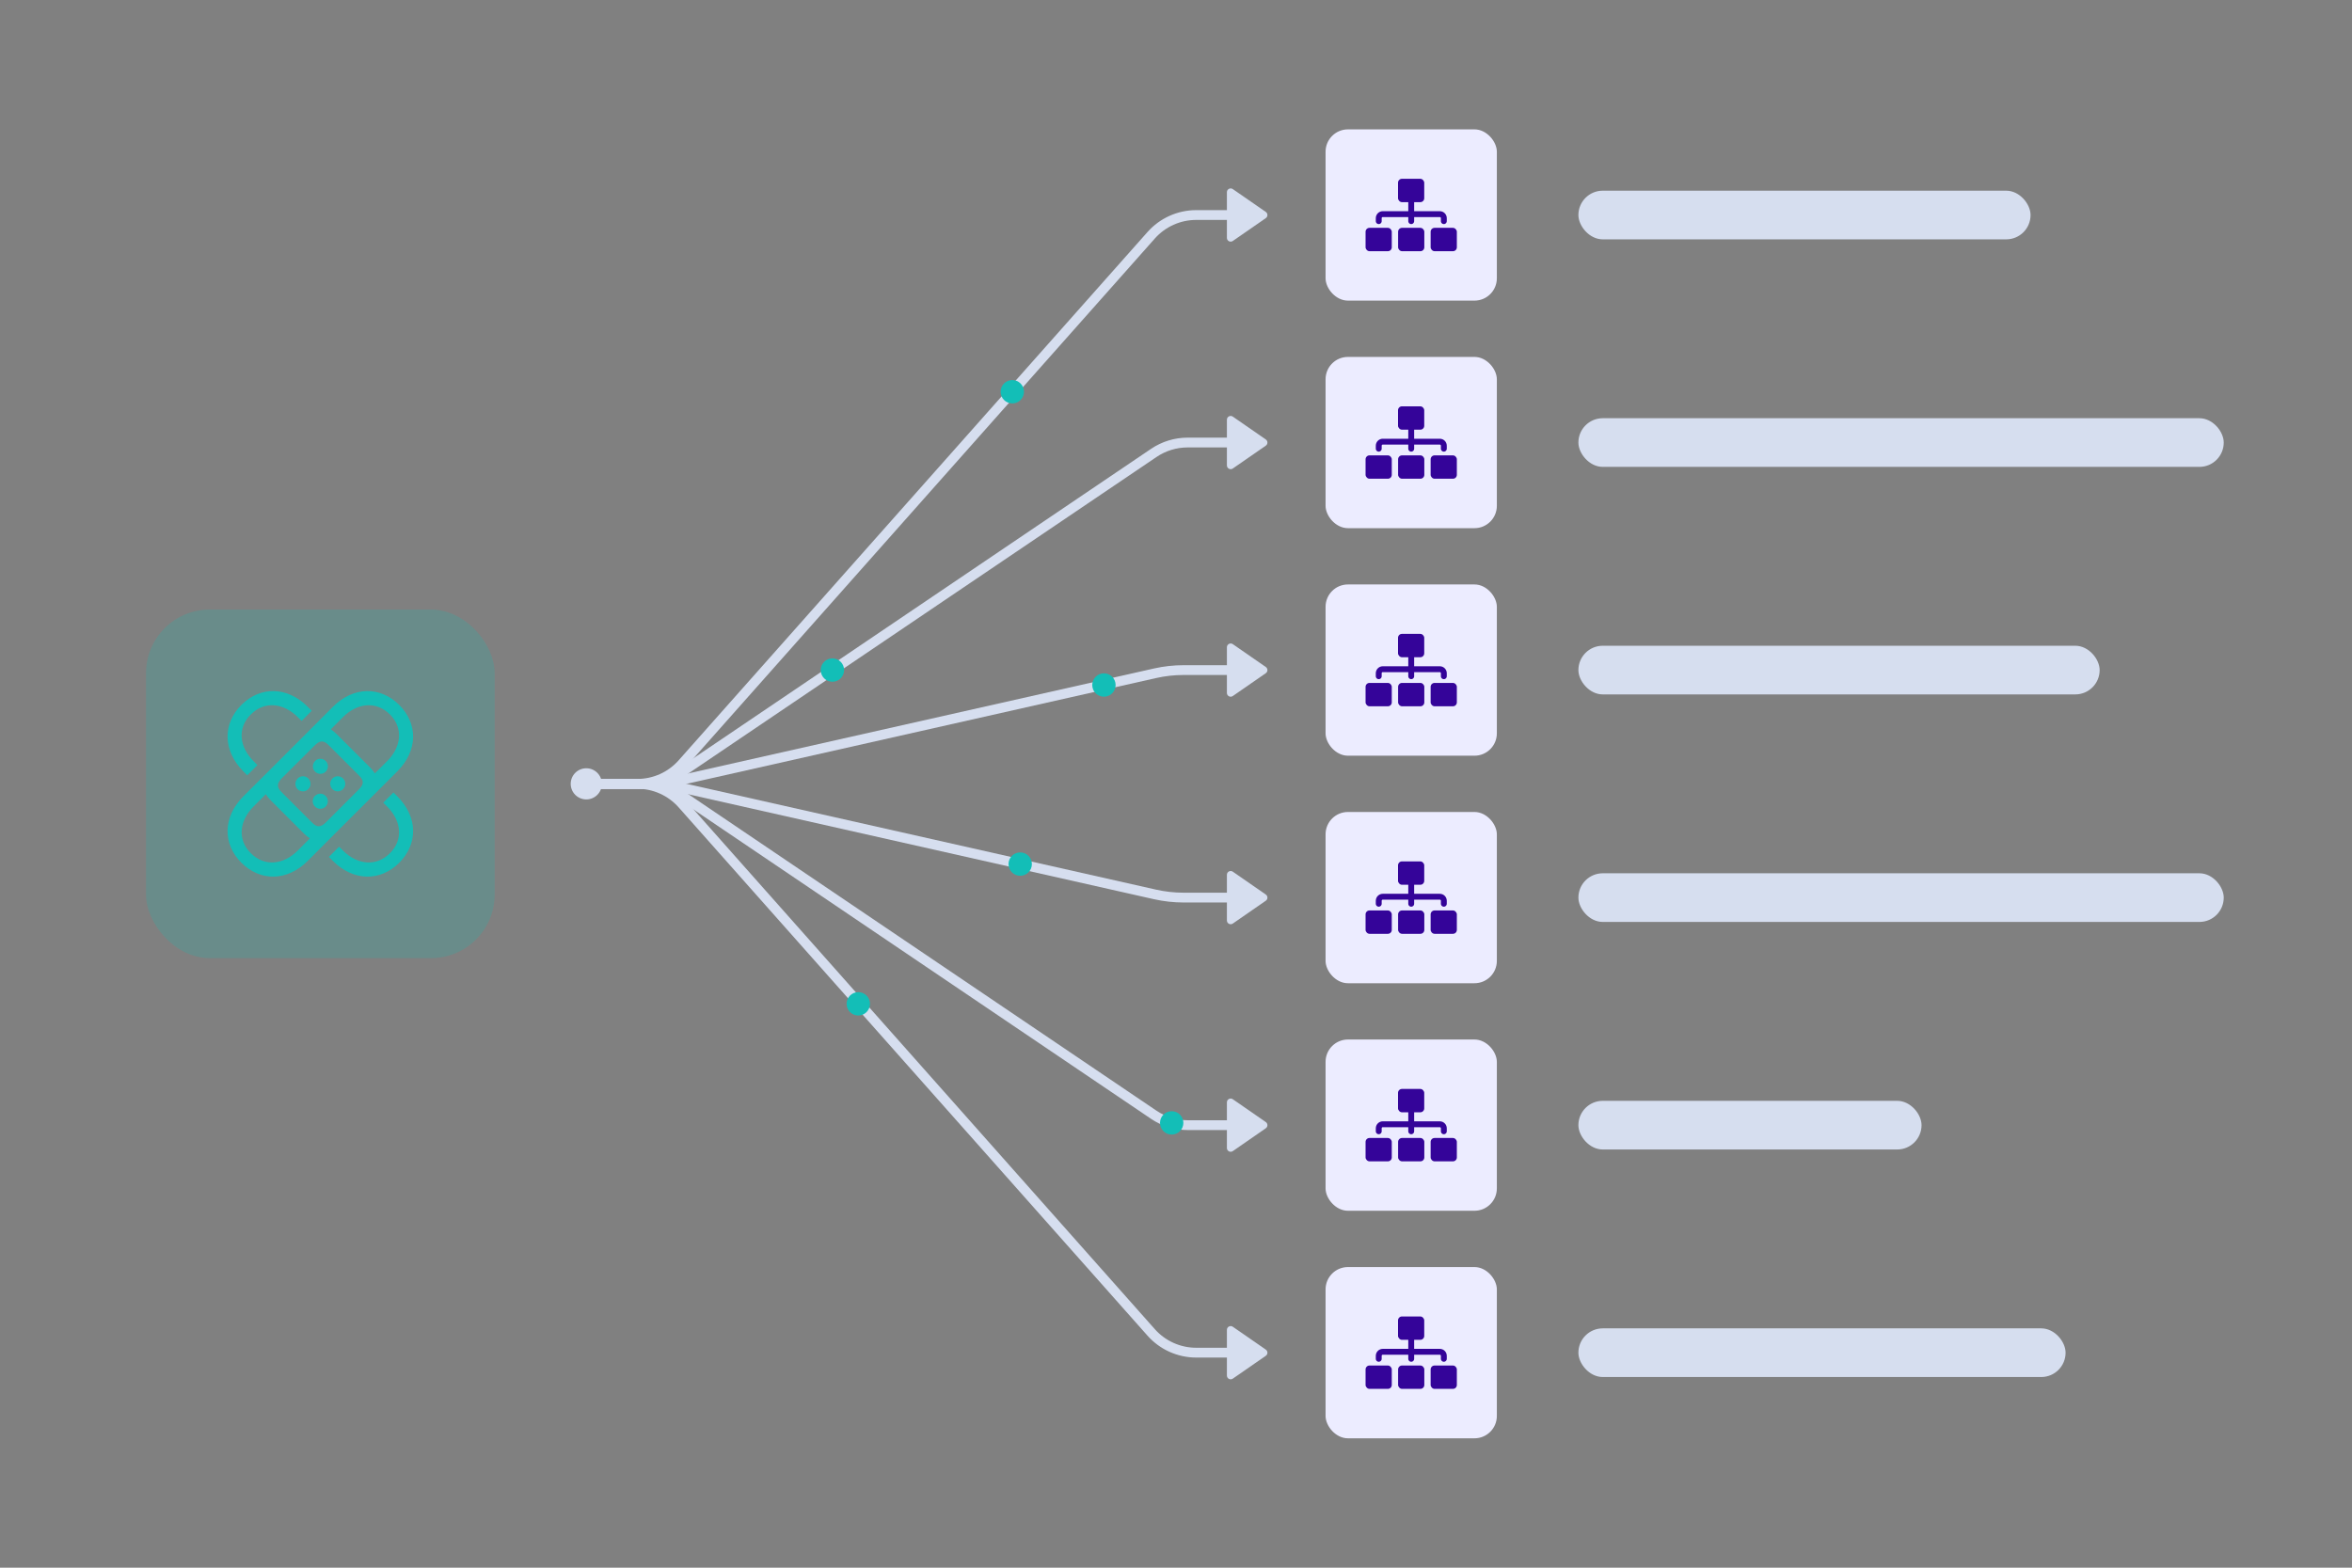 <svg xmlns="http://www.w3.org/2000/svg" width="1200" height="800" viewBox="0 0 1200 800"><rect x="0" y="0" width="1200" height="800" fill="#808080" stroke="none"/><g><g id="Layer_1"><g id="_x3C_defs"></g><rect x="805.31" y="97.31" width="230.69" height="24.83" rx="12.41" ry="12.41" style="fill: #d6deef;"></rect><rect x="805.31" y="677.87" width="248.56" height="24.83" rx="12.41" ry="12.41" style="fill: #d6deef;"></rect><rect x="805.31" y="561.76" width="175.07" height="24.83" rx="12.41" ry="12.41" style="fill: #d6deef;"></rect><rect x="805.31" y="445.64" width="329.25" height="24.83" rx="12.41" ry="12.41" style="fill: #d6deef;"></rect><rect x="805.31" y="329.53" width="265.94" height="24.83" rx="12.41" ry="12.41" style="fill: #d6deef;"></rect><rect x="805.31" y="213.42" width="329.25" height="24.83" rx="12.41" ry="12.41" style="fill: #d6deef;"></rect><path d="M299.13,400h25.98c8.79,0,17.17-3.76,23-10.34l239.21-269.59c5.84-6.58,14.21-10.34,23-10.34h25.98" style="fill: none; stroke: #d6deef; stroke-linecap: round; stroke-linejoin: round; stroke-width: 5px;"></path><path d="M299.13,400h30.38c6.14,0,12.14-1.84,17.23-5.28l241.95-163.61c5.09-3.44,11.09-5.28,17.23-5.28h30.38" style="fill: none; stroke: #d6deef; stroke-linecap: round; stroke-linejoin: round; stroke-width: 5px;"></path><path d="M299.13,400h36.38c2.28,0,4.54-.25,6.76-.75l247.04-55.68c4.78-1.08,9.66-1.62,14.56-1.62h32.44" style="fill: none; stroke: #d6deef; stroke-linecap: round; stroke-linejoin: round; stroke-width: 5px;"></path><path d="M299.13,400h36.38c2.28,0,4.54.25,6.76.75l246.98,55.67c4.81,1.08,9.73,1.63,14.67,1.63h32.38" style="fill: none; stroke: #d6deef; stroke-linecap: round; stroke-linejoin: round; stroke-width: 5px;"></path><path d="M299.13,400h30.38c6.14,0,12.14,1.84,17.23,5.28l241.95,163.61c5.09,3.44,11.09,5.28,17.23,5.28h30.38" style="fill: none; stroke: #d6deef; stroke-linecap: round; stroke-linejoin: round; stroke-width: 5px;"></path><path d="M299.13,400h25.98c8.79,0,17.17,3.76,23,10.34l239.21,269.59c5.84,6.58,14.21,10.34,23,10.34h25.98" style="fill: none; stroke: #d6deef; stroke-linecap: round; stroke-linejoin: round; stroke-width: 5px;"></path><path d="M625.97,98.06v23.33c0,1.55,1.74,2.46,3.01,1.58l16.84-11.66c1.1-.76,1.1-2.39,0-3.16l-16.84-11.66c-1.27-.88-3.01.03-3.01,1.58Z" style="fill: #d6deef;"></path><path d="M625.97,214.17v23.33c0,1.55,1.74,2.46,3.01,1.58l16.84-11.66c1.1-.76,1.1-2.39,0-3.16l-16.84-11.66c-1.27-.88-3.01.03-3.01,1.58Z" style="fill: #d6deef;"></path><path d="M625.97,330.28v23.33c0,1.55,1.74,2.46,3.01,1.58l16.84-11.66c1.1-.76,1.1-2.39,0-3.16l-16.84-11.66c-1.27-.88-3.01.03-3.01,1.58Z" style="fill: #d6deef;"></path><path d="M625.97,446.39v23.33c0,1.55,1.74,2.46,3.01,1.58l16.84-11.66c1.1-.76,1.1-2.39,0-3.16l-16.84-11.66c-1.27-.88-3.01.03-3.01,1.58Z" style="fill: #d6deef;"></path><path d="M625.97,562.51v23.33c0,1.55,1.74,2.46,3.01,1.58l16.84-11.66c1.1-.76,1.1-2.39,0-3.16l-16.84-11.66c-1.27-.88-3.01.03-3.01,1.58Z" style="fill: #d6deef;"></path><path d="M625.97,678.62v23.33c0,1.55,1.74,2.46,3.01,1.58l16.84-11.66c1.1-.76,1.1-2.39,0-3.16l-16.84-11.66c-1.27-.88-3.01.03-3.01,1.58Z" style="fill: #d6deef;"></path><circle cx="299.13" cy="400" r="7.95" style="fill: #d6deef;"></circle><circle cx="516.48" cy="199.91" r="5.96" style="fill: #13beb7;"></circle><circle cx="424.7" cy="341.94" r="5.96" style="fill: #13beb7;"></circle><circle cx="563.23" cy="349.57" r="5.96" style="fill: #13beb7;"></circle><circle cx="520.51" cy="440.95" r="5.96" style="fill: #13beb7;"></circle><circle cx="597.8" cy="573.02" r="5.96" style="fill: #13beb7;"></circle><circle cx="437.9" cy="512.26" r="5.96" style="fill: #13beb7;"></circle><rect x="74.5" y="311.06" width="177.88" height="177.88" rx="32.48" ry="32.48" style="fill: #13beb7; opacity: .2;"></rect><g><path d="M123.17,440.28c9.67,9.62,23.35,9.53,33.88-1l13.96-14,17.74-17.69,13.96-13.96c10.53-10.53,10.63-24.22,1-33.88-9.67-9.62-23.35-9.58-33.88.96l-13.96,14-17.74,17.74-13.96,13.91c-10.53,10.58-10.63,24.26-1,33.93ZM188.8,391.62l-17.01-16.97c-1-1-2.01-1.82-3.01-2.46l6.16-6.2c7.34-7.34,16.97-8.35,23.94-1.46,7.02,6.93,5.93,16.65-1.41,23.94l-6.2,6.2c-.64-1-1.46-2.01-2.46-3.06ZM167.59,380.17l15.69,15.69c2.6,2.6,2.33,4.51-.41,7.21l-16.37,16.37c-2.69,2.74-4.61,3.01-7.21.41l-15.69-15.69c-2.6-2.6-2.33-4.56.41-7.25l16.37-16.33c2.69-2.74,4.61-3.01,7.21-.41ZM163.4,394.9c2.23,0,3.88-1.73,3.88-3.83.09-2.1-1.69-3.88-3.83-3.88s-3.83,1.78-3.83,3.97c0,1.96,1.78,3.74,3.79,3.74ZM154.64,403.84c2.05,0,3.79-1.82,3.79-3.79,0-2.19-1.73-3.92-3.83-3.92s-3.88,1.73-3.88,3.88,1.64,3.83,3.92,3.83ZM172.29,403.84c2.14,0,3.92-1.78,3.88-3.88,0-2.1-1.69-3.83-3.92-3.83-2.01,0-3.79,1.78-3.79,3.74,0,2.19,1.69,3.97,3.83,3.97ZM163.44,412.73c2.14,0,3.83-1.73,3.83-3.92,0-1.96-1.69-3.79-3.79-3.79-2.23,0-3.92,1.73-3.92,3.83s1.69,3.88,3.88,3.88ZM128.01,435.44c-7.02-6.93-5.93-16.6,1.41-23.94l6.2-6.2c.64,1.05,1.46,2.05,2.46,3.06l17.01,17.01c1,1,2.01,1.82,3.01,2.46l-6.16,6.2c-7.34,7.3-16.97,8.35-23.94,1.41Z" style="fill: #13beb7;"></path><path d="M202.71,406.37l-1.97-1.97-5.2,5.2,1.93,1.93c7.35,7.3,8.43,17.01,1.41,23.94-6.97,6.9-16.61,5.89-23.94-1.46l-1.93-1.94-5.19,5.22,2,2.02c10.53,10.53,24.22,10.58,33.88.96,9.63-9.68,9.54-23.36-.99-33.89ZM123.16,359.72c-9.62,9.66-9.52,23.35,1.01,33.93l1.97,1.97,5.2-5.19-1.93-1.94c-7.35-7.33-8.45-17.01-1.41-23.94,6.97-6.93,16.59-5.89,23.94,1.41l1.93,1.94,5.17-5.2-1.99-1.99c-10.53-10.53-24.22-10.62-33.89-.99Z" style="fill: #13beb7;"></path></g><g><rect x="676.31" y="66.02" width="87.39" height="87.39" rx="11.41" ry="11.41" style="fill: #ececff;"></rect><rect x="713.28" y="91.24" width="13.37" height="11.92" rx="1.99" ry="1.99" style="fill: #340499;"></rect><rect x="713.32" y="116.27" width="13.37" height="11.92" rx="1.99" ry="1.99" style="fill: #340499;"></rect><rect x="729.92" y="116.27" width="13.37" height="11.92" rx="1.99" ry="1.99" style="fill: #340499;"></rect><rect x="696.72" y="116.27" width="13.37" height="11.92" rx="1.99" ry="1.99" style="fill: #340499;"></rect><line x1="720.01" y1="97.2" x2="720.01" y2="112.85" style="fill: none; stroke: #340499; stroke-linecap: round; stroke-linejoin: bevel; stroke-width: 3px;"></line><path d="M703.44,112.85v-1.52c0-1.14.92-2.06,2.06-2.06h29.09c1.14,0,2.06.92,2.06,2.06v1.52" style="fill: none; stroke: #340499; stroke-linecap: round; stroke-linejoin: round; stroke-width: 3px;"></path></g><g><rect x="676.31" y="646.59" width="87.39" height="87.39" rx="11.41" ry="11.41" style="fill: #ececff;"></rect><rect x="713.28" y="671.8" width="13.37" height="11.92" rx="1.99" ry="1.99" style="fill: #340499;"></rect><rect x="713.32" y="696.83" width="13.37" height="11.92" rx="1.99" ry="1.99" style="fill: #340499;"></rect><rect x="729.92" y="696.83" width="13.37" height="11.92" rx="1.99" ry="1.99" style="fill: #340499;"></rect><rect x="696.72" y="696.83" width="13.37" height="11.92" rx="1.99" ry="1.99" style="fill: #340499;"></rect><line x1="720.01" y1="677.76" x2="720.01" y2="693.41" style="fill: none; stroke: #340499; stroke-linecap: round; stroke-linejoin: bevel; stroke-width: 3px;"></line><path d="M703.44,693.41v-1.52c0-1.14.92-2.06,2.06-2.06h29.09c1.14,0,2.06.92,2.06,2.06v1.52" style="fill: none; stroke: #340499; stroke-linecap: round; stroke-linejoin: round; stroke-width: 3px;"></path></g><g><rect x="676.31" y="530.47" width="87.39" height="87.39" rx="11.41" ry="11.41" style="fill: #ececff;"></rect><rect x="713.28" y="555.69" width="13.37" height="11.92" rx="1.99" ry="1.99" style="fill: #340499;"></rect><rect x="713.32" y="580.72" width="13.37" height="11.92" rx="1.99" ry="1.99" style="fill: #340499;"></rect><rect x="729.92" y="580.72" width="13.37" height="11.92" rx="1.99" ry="1.99" style="fill: #340499;"></rect><rect x="696.72" y="580.72" width="13.37" height="11.92" rx="1.99" ry="1.99" style="fill: #340499;"></rect><line x1="720.01" y1="561.65" x2="720.01" y2="577.3" style="fill: none; stroke: #340499; stroke-linecap: round; stroke-linejoin: bevel; stroke-width: 3px;"></line><path d="M703.44,577.3v-1.52c0-1.14.92-2.06,2.06-2.06h29.09c1.14,0,2.06.92,2.06,2.06v1.52" style="fill: none; stroke: #340499; stroke-linecap: round; stroke-linejoin: round; stroke-width: 3px;"></path></g><g><rect x="676.31" y="414.36" width="87.39" height="87.39" rx="11.41" ry="11.41" style="fill: #ececff;"></rect><rect x="713.28" y="439.58" width="13.37" height="11.92" rx="1.99" ry="1.99" style="fill: #340499;"></rect><rect x="713.32" y="464.61" width="13.37" height="11.92" rx="1.99" ry="1.99" style="fill: #340499;"></rect><rect x="729.92" y="464.61" width="13.37" height="11.92" rx="1.99" ry="1.99" style="fill: #340499;"></rect><rect x="696.72" y="464.61" width="13.37" height="11.92" rx="1.99" ry="1.99" style="fill: #340499;"></rect><line x1="720.01" y1="445.54" x2="720.01" y2="461.19" style="fill: none; stroke: #340499; stroke-linecap: round; stroke-linejoin: bevel; stroke-width: 3px;"></line><path d="M703.44,461.19v-1.52c0-1.14.92-2.06,2.06-2.06h29.09c1.14,0,2.06.92,2.06,2.06v1.52" style="fill: none; stroke: #340499; stroke-linecap: round; stroke-linejoin: round; stroke-width: 3px;"></path></g><g><rect x="676.31" y="298.25" width="87.39" height="87.39" rx="11.41" ry="11.41" style="fill: #ececff;"></rect><rect x="713.28" y="323.47" width="13.37" height="11.92" rx="1.99" ry="1.99" style="fill: #340499;"></rect><rect x="713.32" y="348.5" width="13.37" height="11.92" rx="1.99" ry="1.99" style="fill: #340499;"></rect><rect x="729.92" y="348.5" width="13.37" height="11.92" rx="1.99" ry="1.99" style="fill: #340499;"></rect><rect x="696.72" y="348.5" width="13.37" height="11.92" rx="1.99" ry="1.99" style="fill: #340499;"></rect><line x1="720.01" y1="329.43" x2="720.01" y2="345.08" style="fill: none; stroke: #340499; stroke-linecap: round; stroke-linejoin: bevel; stroke-width: 3px;"></line><path d="M703.44,345.08v-1.52c0-1.14.92-2.06,2.06-2.06h29.09c1.14,0,2.06.92,2.06,2.06v1.52" style="fill: none; stroke: #340499; stroke-linecap: round; stroke-linejoin: round; stroke-width: 3px;"></path></g><g><rect x="676.31" y="182.14" width="87.39" height="87.39" rx="11.41" ry="11.41" style="fill: #ececff;"></rect><rect x="713.28" y="207.35" width="13.37" height="11.92" rx="1.99" ry="1.99" style="fill: #340499;"></rect><rect x="713.32" y="232.38" width="13.37" height="11.92" rx="1.99" ry="1.99" style="fill: #340499;"></rect><rect x="729.92" y="232.38" width="13.37" height="11.92" rx="1.99" ry="1.99" style="fill: #340499;"></rect><rect x="696.72" y="232.38" width="13.37" height="11.92" rx="1.99" ry="1.99" style="fill: #340499;"></rect><line x1="720.01" y1="213.31" x2="720.01" y2="228.97" style="fill: none; stroke: #340499; stroke-linecap: round; stroke-linejoin: bevel; stroke-width: 3px;"></line><path d="M703.44,228.97v-1.52c0-1.14.92-2.06,2.06-2.06h29.09c1.14,0,2.06.92,2.06,2.06v1.52" style="fill: none; stroke: #340499; stroke-linecap: round; stroke-linejoin: round; stroke-width: 3px;"></path></g></g></g></svg>